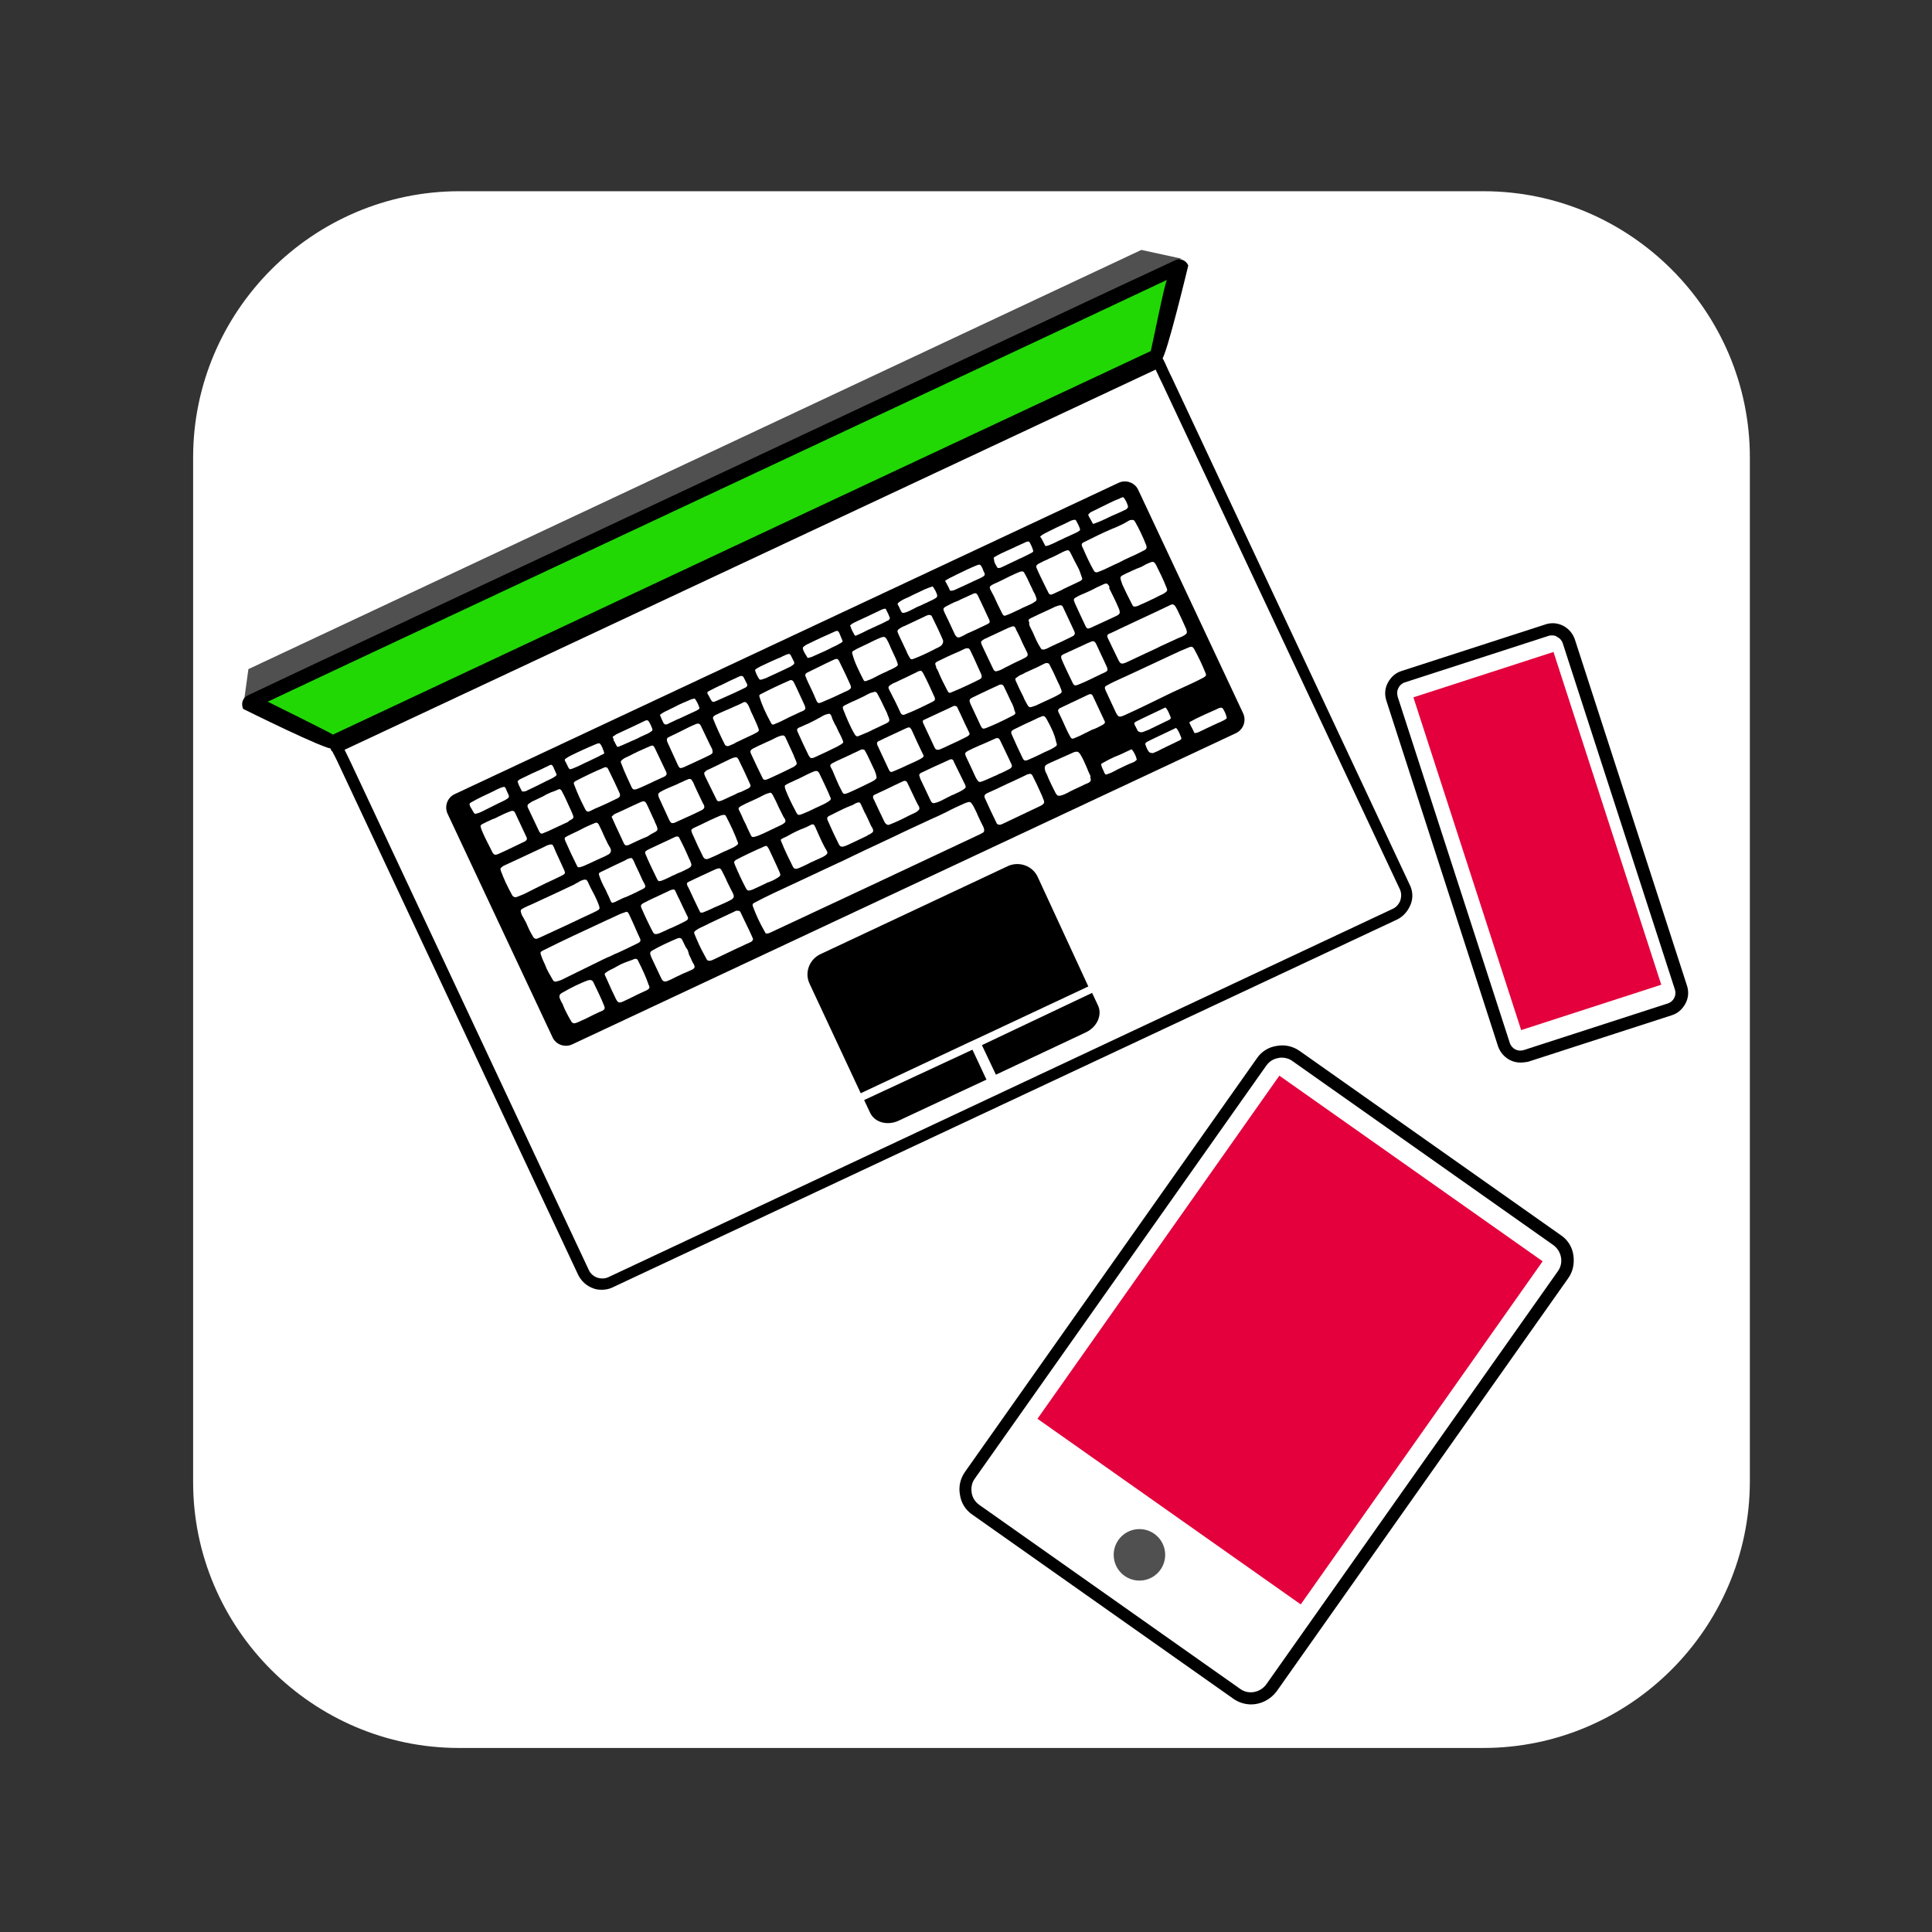 <?xml version="1.0" encoding="utf-8"?>
<!-- Generator: Adobe Illustrator 27.7.0, SVG Export Plug-In . SVG Version: 6.00 Build 0)  -->
<svg version="1.1" id="Ebene_1" xmlns="http://www.w3.org/2000/svg" xmlns:xlink="http://www.w3.org/1999/xlink" x="0px" y="0px"
	 viewBox="0 0 510.2 510.2" style="enable-background:new 0 0 510.2 510.2;" xml:space="preserve">
<rect x="0" y="0" width="510.2" height="510.2" fill="#333333" stroke="none"/>
<style type="text/css">
	.st0{fill:#E6E6E6;}
	.st1{fill:#FFFFFF;}
	.st2{clip-path:url(#XMLID_00000089558856558198554530000004989618001276737182_);}
	.st3{fill:#21D805;}
	.st4{fill:#5BC431;}
	.st5{fill:#5B9631;}
	.st6{fill:#E3003C;}
	.st7{fill:#98033C;}
	.st8{clip-path:url(#XMLID_00000060735696278594238050000000826473929041335211_);fill:#21D805;}
	.st9{clip-path:url(#XMLID_00000010995097559094022310000006801765503180281500_);}
	.st10{clip-path:url(#XMLID_00000146460879755548452260000001871976453027357334_);fill:#E3003C;}
	.st11{clip-path:url(#XMLID_00000151535038190881427360000014821659652675517886_);fill:#21D805;}
	.st12{fill:#505050;}
	.st13{clip-path:url(#XMLID_00000062880806786540240570000016782244946780030141_);}
	.st14{clip-path:url(#XMLID_00000129190177756529913470000005155273969778487704_);}
	.st15{fill:#B0033C;}
	.st16{clip-path:url(#XMLID_00000060748558250532917020000014505198381381356172_);}
	.st17{fill:#1D1D1B;}
	.st18{clip-path:url(#XMLID_00000181783178345046234940000001255292661568498054_);}
	.st19{clip-path:url(#XMLID_00000135681429573327771150000008090776814025049478_);}
	.st20{clip-path:url(#XMLID_00000106119979748253394570000016458733444914835097_);}
	.st21{clip-path:url(#XMLID_00000151529187380543020320000007780047151992694695_);fill:#21D805;}
	.st22{clip-path:url(#XMLID_00000006699799892905516660000008474905617760575384_);}
	.st23{clip-path:url(#XMLID_00000134939609444609802920000000561958668461755028_);fill:#E3003C;}
	.st24{clip-path:url(#XMLID_00000150084293174755453630000010541828529708080307_);fill:#21D805;}
	.st25{clip-path:url(#XMLID_00000179605525279836705950000015108595442438980254_);}
	.st26{clip-path:url(#XMLID_00000000931803928829531120000005811144613716423575_);}
	.st27{clip-path:url(#XMLID_00000063594529663982472930000004196926594742022071_);}
	.st28{clip-path:url(#XMLID_00000158721746347099132340000014074260703578017211_);}
	.st29{clip-path:url(#XMLID_00000074407301598790792130000000052785003840411828_);}
</style>
<path class="st1" d="M391.7,461.6H121.2C82.6,461.6,51,430,51,391.4V120.8c0-38.6,31.6-70.3,70.3-70.3h270.5
	c38.6,0,70.3,31.6,70.3,70.3v270.5C462,430,430.4,461.6,391.7,461.6z"/>
<polygon class="st12" points="65.6,176.7 301.4,66 312,68.3 64.4,185.4 "/>
<path class="st1" d="M368.4,241.3l-207.3,97.2c-2.7,1.2-5.8,0.1-7.1-2.6L91.3,202.1c-1.2-2.7-2.3-4.8-2.4-4.8L305.9,95.6
	c0.1,0,1,2.2,2.3,4.8L371,234.3C372.2,236.9,371.1,240.1,368.4,241.3z"/>
<path d="M158.9,340.6c-0.8,0-1.6-0.1-2.3-0.4c-1.7-0.6-3.1-1.9-3.9-3.5L89.9,202.8c-1.4-3.1-2-4-2.1-4.3c-0.1-0.1-0.2-0.2-0.3-0.3
	c-0.4-0.7-0.2-1.6,0.5-2c0.1,0,0.1-0.1,0.2-0.1v0L305.2,94.2c0.3-0.1,0.5-0.2,0.8-0.1c0.9,0.1,1,0.2,2.4,3.4
	c0.3,0.7,0.7,1.5,1.1,2.3l62.8,133.9c0.8,1.6,0.9,3.5,0.2,5.2s-1.9,3.1-3.5,3.9l-207.3,97.2C160.9,340.4,159.9,340.6,158.9,340.6z
	 M91,198c0.4,0.8,0.9,1.9,1.7,3.5l62.8,133.9c0.4,0.9,1.2,1.6,2.2,2c1,0.3,2,0.3,2.9-0.1L367.8,240l0,0c0.9-0.4,1.6-1.2,2-2.2
	c0.3-1,0.3-2-0.1-2.9L306.8,101c-0.4-0.8-0.8-1.6-1.1-2.3c-0.2-0.4-0.4-0.8-0.5-1.1L91,198z M89.5,198.7L89.5,198.7
	c-0.1,0-0.1,0.1-0.2,0.1C89.4,198.8,89.4,198.7,89.5,198.7z"/>
<path d="M310.4,68.7L292.6,77L83.1,175.3l-17.8,8.4c-1.2,0.6-1.7,2.1-1.1,3.5c0,0,22.3,11.1,23.6,10.5l109.5-51.4l109.5-51.4
	c1.2-0.6,7-24.8,7-24.8C313.2,68.7,311.6,68.1,310.4,68.7z"/>
<path class="st3" d="M308.2,73.9l-25.3,11.9L92.6,175l-21.9,10.3c0,0,17.4,8.6,17.2,8.7l106.3-49.9l109.7-51.4
	C304,92.6,307.7,74,308.2,73.9z"/>
<path d="M326.4,193.6l-175.3,82.2c-1.9,0.9-4.3,0.1-5.2-1.9l-27.7-59c-0.9-1.9-0.1-4.3,1.9-5.2l175.3-82.2c1.9-0.9,4.3-0.1,5.2,1.9
	l27.7,59C329.2,190.4,328.3,192.7,326.4,193.6z"/>
<path d="M266.2,228.7L216.6,252c-2.9,1.4-4.2,4.9-2.8,7.8l13.5,28.9l28.5-13.4l2.4-1.1l29.2-13.7L274,231.5
	C272.6,228.6,269.1,227.4,266.2,228.7z"/>
<path d="M228.2,290.5l1.6,3.4c1.2,2.5,4.5,3.4,7.4,2.1l23.3-10.9l-3.7-7.9L228.2,290.5z"/>
<path d="M263,283.8l23.8-11.2c2.9-1.4,4.3-4.5,3.2-7l-1.6-3.4L259.3,276L263,283.8z"/>
<path class="st1" d="M159.4,253.3L159.4,253.3c0.5-0.2,1-0.5,1.6-0.7c0.8-0.4,1.6-0.8,2.4-1.1c1.7-0.8,3.4-1.6,5-2.4
	c0.8-0.4,0.9-0.7,0.5-1.5c-0.2-0.4-0.3-0.7-0.5-1.1c-0.1-0.3-0.3-0.6-0.4-0.9l-0.7-1.6c-0.4-0.9-0.8-1.7-1.2-2.6
	c-0.2-0.4-0.4-0.6-0.6-0.6c-0.1,0-0.3,0-0.4,0.1c-1,0.3-1.9,0.7-2.9,1.2l-2.4,1.1c-5.4,2.5-11,5.1-16.4,7.8
	c-0.7,0.3-0.8,0.6-0.5,1.3c0.1,0.4,0.3,0.8,0.5,1.3c0.2,0.4,0.3,0.7,0.5,1.1c0.5,1.4,1.3,2.7,2.1,4.1c0.2,0.3,0.4,0.5,0.9,0.4
	c0.4-0.1,0.8-0.2,1.3-0.4L159.4,253.3z"/>
<path class="st1" d="M308.2,183.5c1-0.5,2.1-1,3.2-1.5c2-0.9,4.2-1.9,6.3-3c0.9-0.5,0.9-0.7,0.6-1.4c-0.8-2-1.8-4.1-3-6.3
	c-0.2-0.3-0.4-0.5-0.7-0.5c-0.1,0-0.3,0-0.5,0.1c-0.9,0.4-1.7,0.7-2.4,1c-4.9,2.3-9.7,4.5-14.6,6.8l-0.9,0.4
	c-1.2,0.6-2.5,1.1-3.7,1.8c-0.8,0.4-0.9,0.6-0.5,1.5c0.9,1.9,1.7,3.7,2.6,5.6c0.7,1.4,0.9,1.5,2.3,0.9c2.4-1.1,4.8-2.2,7.4-3.5
	L308.2,183.5z"/>
<path class="st1" d="M179.4,237.5c-0.4-0.7-0.7-1.5-1.1-2.3c-0.1-0.2-0.2-0.3-0.5-0.3c0,0-0.1,0-0.1,0c-0.2,0-0.4,0.1-0.7,0.2
	c-0.6,0.3-1.3,0.6-1.9,0.9c-1.7,0.8-3.5,1.6-5.2,2.5c-0.6,0.3-0.8,0.7-0.5,1.3c0.9,2.1,1.9,4.2,3,6.3c0.3,0.5,0.5,0.7,1.3,0.5
	c0.7-0.2,1.4-0.6,2.1-0.9c0.5-0.2,1-0.5,1.6-0.7c0.5-0.2,1-0.5,1.5-0.7c0.8-0.4,1.5-0.7,2.2-1.1c0.8-0.4,0.6-0.9,0.5-1.1
	C180.8,240.5,180.1,239,179.4,237.5z"/>
<path class="st1" d="M203.1,224.3c-0.1-0.2-0.2-0.3-0.3-0.5c-0.2-0.3-0.3-0.4-0.5-0.4c-0.1,0-0.2,0-0.4,0.1c-3,1.3-5.3,2.4-7.4,3.5
	c-0.7,0.4-0.7,0.7-0.5,1.2c1,2.4,2,4.5,3,6.4c0.3,0.5,0.5,0.7,1.2,0.5c0.7-0.2,1.4-0.6,2.1-0.9c0.5-0.2,1-0.5,1.5-0.7
	c0.5-0.3,1-0.5,1.6-0.7c0.8-0.3,1.5-0.7,2.1-1.1c0.6-0.4,0.7-0.6,0.4-1.3C205,228.3,204,226.3,203.1,224.3z"/>
<path class="st1" d="M276.5,190.1l-0.3-0.5c-0.2-0.3-0.4-0.5-0.7-0.5c-0.1,0-0.3,0-0.4,0.1c-0.5,0.2-1.1,0.4-1.6,0.7
	c-1.8,0.8-3.7,1.7-5.7,2.7c-0.8,0.4-0.9,0.7-0.6,1.4c0.9,2.1,1.9,4.2,2.9,6.3c0.3,0.5,0.5,0.7,1.3,0.4c1.2-0.5,2.3-1,3.5-1.6
	l0.4-0.2c0.4-0.2,0.8-0.4,1.3-0.6c0.7-0.3,1.3-0.6,1.9-1c0.7-0.4,0.7-0.6,0.4-1.4C278.5,193.9,277.5,191.9,276.5,190.1z"/>
<path class="st1" d="M251.9,201.2l-0.1-0.3c-0.1-0.1-0.2-0.4-0.6-0.4c-0.1,0-0.2,0-0.4,0.1c-2.9,1.3-5.3,2.4-7.6,3.5
	c-0.5,0.3-0.5,0.6-0.4,0.8c0.1,0.4,0.2,0.7,0.3,0.9c0.9,1.9,1.8,3.8,2.7,5.7c0.3,0.6,0.6,0.7,1.3,0.5c0.7-0.2,1.4-0.5,2.1-0.9
	c0.5-0.2,0.9-0.5,1.4-0.7c0.5-0.3,1-0.5,1.5-0.7c0.8-0.4,1.6-0.7,2.3-1.2c0.7-0.4,0.7-0.7,0.5-1.2
	C254,205.4,252.9,203.3,251.9,201.2z"/>
<path class="st1" d="M217.1,222.4c-0.6-1.3-1.2-2.6-1.8-4c-0.1-0.2-0.3-0.6-0.5-0.7c-0.1,0-0.2,0-0.2,0c-0.2,0-0.5,0.1-0.6,0.2
	c-0.2,0.1-0.4,0.2-0.6,0.3c-0.4,0.2-0.8,0.4-1.1,0.5c-1.4,0.5-2.8,1.2-4.2,2c-0.5,0.3-1.1,0.5-1.6,0.8c-0.3,0.1-0.4,0.3-0.2,0.7
	c1,2.5,2.1,4.7,3.1,6.7c0.3,0.5,0.5,0.6,1.1,0.5c0.7-0.2,1.4-0.6,2.1-0.9c0.5-0.2,1-0.5,1.4-0.7l3.3-1.5c0.4-0.2,0.7-0.4,0.9-0.6
	c0.3-0.3,0.4-0.4,0.2-0.9C217.9,224,217.5,223.2,217.1,222.4z"/>
<path class="st1" d="M291.2,191.4c0.7-0.4,0.7-0.7,0.4-1.2c-1-2.1-2-4.3-3-6.4c-0.2-0.4-0.4-0.5-0.7-0.5c-0.2,0-0.3,0.1-0.4,0.1
	c-2.5,1.2-5.1,2.4-7.6,3.6c-0.4,0.2-0.6,0.6-0.4,1c0.3,0.7,0.7,1.4,1,2.1c0.7,1.5,1.3,3,2.1,4.4c0.3,0.6,0.6,0.7,1.2,0.4
	c0.8-0.3,1.6-0.7,2.4-1.1c0.3-0.2,0.7-0.3,1-0.5c0.4-0.2,0.8-0.4,1.2-0.6C289.4,192.4,290.3,191.9,291.2,191.4z"/>
<path class="st1" d="M229.4,216.7l-0.9-1.9l0,0l-0.1-0.1c-0.3-0.7-0.7-1.5-1-2.2c-0.2-0.4-0.3-0.6-0.6-0.6c-0.1,0-0.3,0-0.5,0.1
	c-0.3,0.1-0.5,0.2-0.8,0.4c-0.3,0.2-0.6,0.3-0.9,0.4c-1.3,0.5-2.5,1.1-3.7,1.7c-0.6,0.3-1.2,0.6-1.8,0.9c-0.7,0.3-0.8,0.7-0.5,1.3
	c1,2.3,1.9,4.2,2.8,6c0.4,0.9,0.8,1.1,1.8,0.7c0.1,0,0.2-0.1,0.3-0.1l1.3-0.6c1.4-0.7,2.8-1.3,4.2-2l0.1-0.1
	c0.3-0.2,0.7-0.3,0.9-0.5c0.7-0.4,0.7-0.7,0.4-1.4C230,218.1,229.7,217.4,229.4,216.7z"/>
<path class="st1" d="M191.6,231.9c-0.3-0.6-0.6-1.2-0.9-1.8c-0.3-0.6-0.5-0.8-0.8-0.8c-0.2,0-0.4,0.1-0.8,0.2l-0.9,0.4
	c-2,0.9-4.1,1.9-6.2,2.9c-0.6,0.3-0.7,0.4-0.5,1c0,0.1,0.1,0.3,0.2,0.4l0.3,0.6c0.8,1.8,1.7,3.6,2.6,5.5c0.1,0.1,0.1,0.2,0.2,0.4
	c0.1,0.1,0.1,0.2,0.2,0.3c0.4,0,0.6,0,0.8-0.1c0.8-0.3,1.6-0.7,2.3-1c0.4-0.2,0.8-0.4,1.1-0.5c0.5-0.2,0.9-0.4,1.4-0.6
	c0.9-0.4,1.6-0.7,2.3-1.1c1-0.5,1-1,0.7-1.7C192.9,234.6,192.2,233.3,191.6,231.9z"/>
<path class="st1" d="M264.1,195.5c-0.2-0.4-0.4-0.6-0.8-0.6c-0.2,0-0.4,0.1-0.6,0.2l-2.7,1.2c-0.5,0.2-0.9,0.4-1.4,0.6
	c-1,0.4-2,0.9-3,1.4c-0.7,0.4-0.9,0.6-0.5,1.5c0.6,1.2,1.1,2.4,1.7,3.6c0.1,0.3,0.3,0.6,0.4,0.9c0.3,0.6,0.5,1.2,0.9,1.7
	c0.3,0.5,0.6,0.6,1.1,0.4c0.7-0.2,1.4-0.6,2.2-0.9c0.5-0.2,1-0.5,1.6-0.7c0.5-0.3,1-0.5,1.5-0.7c0.8-0.4,1.5-0.7,2.2-1.1
	c0.6-0.4,0.6-0.7,0.4-1.2C266,199.5,265.1,197.5,264.1,195.5z"/>
<path class="st1" d="M241.6,210.9l-0.9-1.9l0,0l-1-2.1c-0.2-0.5-0.4-0.7-0.8-0.7c-0.2,0-0.4,0.1-0.6,0.2c-1.5,0.7-3,1.4-4.4,2.1
	l-3,1.4c-0.1,0.1-0.2,0.1-0.3,0.3c-0.1,0.2-0.1,0.5,0.2,1c0.9,2,1.9,4,2.8,5.9c0.1,0.2,0.2,0.3,0.3,0.4c0.3,0.3,0.6,0.4,0.9,0.3
	c1.8-0.7,3.5-1.5,5.2-2.4c0.6-0.3,1.3-0.6,1.9-0.9c0.1-0.1,0.3-0.2,0.4-0.3c0.5-0.4,0.6-0.6,0.4-1.2
	C242.3,212.4,242,211.7,241.6,210.9z"/>
<path class="st1" d="M144.2,233.2l3.2-1.5c0.4-0.2,0.8-0.4,1.2-0.6c0.7-0.4,0.7-0.6,0.4-1.3c-0.7-1.6-1.5-3.2-2.2-4.8
	c-0.1-0.2-0.2-0.5-0.3-0.7c-0.1-0.3-0.3-0.7-0.4-0.9c-0.2-0.4-0.4-0.4-0.7-0.4c-0.6,0.1-1.1,0.3-1.6,0.6l-6.4,3
	c-1.3,0.6-2.6,1.2-3.9,1.8c-0.4,0.2-0.7,0.3-1,0.6c-0.4,0.3-0.4,0.5-0.3,0.7c0.1,0.4,0.2,0.7,0.4,1.1c0.1,0.3,0.2,0.5,0.3,0.8
	c0.4,1,0.9,2,1.4,3c0.3,0.6,0.7,1.3,1,1.9c0.3,0.4,0.7,0.5,1.1,0.4c0.7-0.3,1.3-0.5,2-0.8C140.3,235.1,142.2,234.2,144.2,233.2z"/>
<path class="st1" d="M225.7,193.9c0.3,0.5,0.6,0.7,1.2,0.4c0.8-0.3,1.6-0.7,2.4-1c0.4-0.2,0.8-0.4,1.2-0.6l3.6-1.7
	c0.8-0.4,0.9-0.7,0.6-1.5c-0.2-0.4-0.3-0.8-0.5-1.3l-0.3-0.6c-0.4-0.9-0.9-1.8-1.3-2.7c-0.3-0.6-0.6-1.1-0.9-1.7
	c-0.2-0.4-0.4-0.5-0.7-0.5c-0.1,0-0.2,0-0.4,0.1c-0.6,0.1-1.2,0.4-1.8,0.7l-0.3,0.2c-0.8,0.4-1.5,0.7-2.3,1.1c-1,0.4-2,0.9-3,1.4
	c-0.8,0.4-0.7,0.6-0.5,1.2C223.5,189.4,224.4,191.7,225.7,193.9z"/>
<path class="st1" d="M284.6,157.5c-1.2,0.6-1.2,0.7-0.7,1.9l1.2,2.6c0.5,1.1,1,2.1,1.5,3.2c0.4,0.9,0.7,0.9,1.4,0.6
	c2.6-1.2,4.8-2.2,6.9-3.2c0.8-0.4,1-0.7,0.6-1.8c-0.8-1.9-1.7-3.7-2.6-5.5L293,155c-0.5-1-0.8-1.1-1.8-0.6c-0.8,0.4-1.6,0.7-2.3,1.1
	l-1,0.5l-1.1,0.5C286.1,156.8,285.3,157.1,284.6,157.5z"/>
<path class="st1" d="M300.1,150.2l-1.1,0.5c-0.8,0.4-1.6,0.7-2.3,1.1c-0.9,0.4-0.9,0.7-0.7,1.4c0.1,0.4,0.3,0.8,0.4,1.2
	c0.8,1.7,1.6,3.4,2.5,5.1c0.3,0.7,0.5,0.8,1.3,0.6c0.2-0.1,0.4-0.1,0.7-0.3l1.6-0.7c1.2-0.6,2.4-1.1,3.5-1.7l0.4-0.2
	c0.5-0.2,0.9-0.4,1.3-0.7c0.6-0.4,0.6-0.7,0.4-1.2c-0.9-2.3-1.9-4.3-2.8-6.1c-0.5-0.9-0.8-1-1.7-0.6c-0.8,0.3-1.5,0.7-2.2,1.1
	L300.1,150.2z"/>
<path class="st1" d="M237.8,188.2c0.2,0.5,0.7,0.7,1.1,0.5c2.6-1,5.2-2.3,7.4-3.4c0.6-0.3,0.8-0.6,0.4-1.4c-0.9-2-1.8-4-2.9-6.1
	c-0.4-0.7-0.6-0.8-1.3-0.5c-0.1,0-0.3,0.1-0.4,0.2l-3.1,1.5l-1.7,0.8c-0.2,0.1-0.4,0.2-0.6,0.3c-0.4,0.2-0.8,0.3-1.1,0.5
	c-1.2,0.7-1.1,0.9-0.7,1.7C235.9,184.2,236.9,186.2,237.8,188.2z"/>
<path class="st1" d="M247.4,176.6c0.2,0.3,0.3,0.6,0.4,0.8c0.6,1.5,1.4,3.1,2.4,5c0.3,0.6,0.6,0.7,1.1,0.4c2.7-1.1,5.4-2.4,7.4-3.4
	c0.5-0.3,0.7-0.5,0.4-1.4c-0.6-1.4-1.3-2.8-1.9-4.2c-0.3-0.7-0.7-1.4-1-2.1c-0.2-0.3-0.3-0.5-0.6-0.5c-0.1,0-0.2,0-0.3,0
	c-0.2,0-0.5,0.1-0.7,0.2c-0.8,0.4-1.6,0.8-2.4,1.1l-0.9,0.4l0,0l-1.1,0.5c-0.8,0.4-1.7,0.8-2.5,1.2c-0.4,0.2-0.6,0.4-0.7,0.5
	c0,0.1-0.1,0.3,0.2,0.9C247.2,176.4,247.3,176.5,247.4,176.6z"/>
<path class="st1" d="M262.3,176.7c0.3,0.5,0.5,0.7,1.1,0.5c0.8-0.2,1.5-0.6,2.2-1c0.5-0.2,1-0.5,1.4-0.7l1.2-0.6
	c0.8-0.4,1.6-0.7,2.3-1.1c1-0.5,1.1-0.8,0.6-1.8c-0.2-0.3-0.3-0.7-0.5-1c-0.3-0.6-0.6-1.2-0.9-1.9c-0.3-0.7-0.6-1.4-1-2.1
	c-0.2-0.4-0.4-0.7-0.5-1.1c-0.2-0.3-0.3-0.5-0.6-0.5c-0.1,0-0.3,0-0.5,0.1c-0.3,0.1-0.5,0.2-0.8,0.3c-1,0.5-2,0.9-3,1.4
	c-1,0.5-2,0.9-3,1.4c-0.3,0.1-0.6,0.3-1,0.6c-0.2,0.2-0.3,0.4-0.2,0.6c0.1,0.3,0.2,0.6,0.3,0.8L262.3,176.7z"/>
<path class="st1" d="M173.2,219.6c0.4-0.3,0.5-0.5,0.4-0.9c-0.1-0.4-0.3-0.9-0.5-1.3c-0.1-0.2-0.2-0.3-0.2-0.5
	c-0.7-1.4-1.3-2.9-2-4.3c-0.5-1.1-0.8-1.2-1.9-0.7c-0.7,0.3-1.5,0.7-2.2,1l-1.9,0.9c-0.7,0.3-1.5,0.7-2.2,1
	c-0.2,0.1-0.5,0.2-0.7,0.4c-0.4,0.4-0.5,0.5-0.5,0.5c0,0,0,0,0,0c0,0,0.1,0.1,0.2,0.4l0.9,2c0.7,1.5,1.4,3,2.1,4.5
	c0.3,0.7,0.7,0.8,1.4,0.5c1.5-0.7,2.9-1.4,4.4-2c0.3-0.1,0.5-0.2,0.8-0.4C171.8,220.3,172.5,220,173.2,219.6z"/>
<path class="st1" d="M272.1,165.7c0.1,0.2,0.2,0.4,0.3,0.6l0.4,0.8c0.6,1.4,1.2,2.8,2,4c0.2,0.4,0.4,0.5,1,0.4
	c0.4-0.1,0.9-0.3,1.4-0.6c0.2-0.1,0.4-0.2,0.6-0.3c1.8-0.8,3.5-1.6,5.3-2.5c0.9-0.4,0.8-0.9,0.6-1.4c-0.9-2-1.9-4-3-6.4
	c-0.1-0.3-0.4-0.6-1.1-0.4c-0.3,0.1-0.6,0.2-0.9,0.3l-3,1.4l-1.1,0.5c-0.8,0.4-1.5,0.7-2.3,1.1c-0.7,0.4-0.8,0.4-0.5,1.2
	C271.7,164.9,271.9,165.3,272.1,165.7z"/>
<path class="st1" d="M201.4,205.5c0.2,0.4,0.4,0.5,0.9,0.4c0.3-0.1,0.6-0.2,0.8-0.3c2-0.9,4.1-1.9,6.1-2.9c0.3-0.1,0.6-0.3,0.8-0.5
	c0.4-0.3,0.5-0.5,0.3-1c-0.1-0.3-0.3-0.7-0.4-1c-0.1-0.2-0.2-0.3-0.2-0.5l-0.4-0.9c-0.6-1.3-1.2-2.6-1.8-3.9
	c-0.3-0.7-0.6-0.8-1.3-0.6c-0.8,0.2-1.5,0.6-2.3,1c-0.4,0.2-0.8,0.4-1.3,0.6l-2.4,1.1c-0.4,0.2-0.8,0.4-1.2,0.6
	c-1,0.5-0.9,0.9-0.7,1.4C199.4,201.4,200.5,203.7,201.4,205.5z"/>
<path class="st1" d="M176.8,216.7c0.1,0.1,0.1,0.2,0.2,0.3c0.1,0.2,0.4,0.6,1.3,0.2c0.8-0.4,1.6-0.7,2.4-1.1l2-0.9l0,0l2.5-1.2
	c0.8-0.4,1-0.8,0.6-1.6l-0.2-0.3c-0.6-1.3-1.2-2.5-1.8-3.8c-0.1-0.3-0.3-0.6-0.4-0.9c-0.2-0.4-0.3-0.8-0.6-1.2
	c-0.2-0.4-0.4-0.5-0.7-0.5c-0.1,0-0.3,0-0.4,0.1c-0.6,0.2-1.2,0.5-1.8,0.8l-0.3,0.1c-0.7,0.4-1.5,0.7-2.2,1c-1,0.4-1.9,0.8-2.8,1.3
	c-0.9,0.5-0.9,0.8-0.6,1.6L176.8,216.7z"/>
<path class="st1" d="M161.3,224.3c-0.1-0.3-0.2-0.5-0.4-0.8c-0.1-0.2-0.2-0.4-0.3-0.5c-0.4-0.8-0.7-1.5-1.1-2.3c-0.4-1-0.9-2-1.4-3
	c-0.3-0.5-0.6-0.5-0.9-0.4c-0.8,0.3-1.6,0.7-2.3,1c-0.4,0.2-0.9,0.4-1.2,0.6l-1.4,0.7c-0.9,0.4-1.7,0.8-2.5,1.2
	c-0.8,0.4-0.8,0.6-0.5,1.3c1,2.3,2.1,4.6,3.1,6.6c0.1,0.3,0.3,0.4,0.8,0.3c0.3-0.1,0.6-0.2,0.9-0.3c1.2-0.5,2.4-1.1,3.5-1.6l2.2-1
	c0.4-0.2,0.8-0.4,1.1-0.6C161.3,225.1,161.4,224.8,161.3,224.3z"/>
<path class="st1" d="M188.9,210.5l0.4,0.8c0.1,0.1,0.2,0.3,0.5,0.3c0.2,0,0.5-0.1,0.8-0.2l3.7-1.7c0.3-0.2,0.7-0.4,1.2-0.5
	c0.7-0.3,1.5-0.7,2.3-1.1c0.4-0.3,0.5-0.6,0.3-1c-1-2.2-2-4.4-3.1-6.6c-0.2-0.3-0.3-0.5-0.6-0.5c-0.1,0-0.2,0-0.3,0
	c-0.5,0.1-1,0.3-1.6,0.6c-1.3,0.6-2.6,1.3-3.9,1.9l-1.7,0.8c-0.3,0.1-0.5,0.3-0.7,0.5c-0.2,0.2-0.4,0.3,0,1.2
	C187.1,206.8,188,208.7,188.9,210.5z"/>
<path class="st1" d="M213.5,199.4c0.4,0.8,0.7,1,1.6,0.6c2-0.9,3.9-1.8,5.9-2.8c0.4-0.2,0.7-0.4,1.2-0.7c0.5-0.3,0.6-0.5,0.3-1.1
	c-0.3-0.8-0.7-1.5-1.1-2.3l-0.6-1.3c-0.1-0.2-0.2-0.4-0.3-0.5c-0.3-0.7-0.7-1.3-0.9-2.1c-0.1-0.3-0.3-0.6-0.5-0.7
	c-0.1,0-0.1,0-0.2,0c-0.2,0-0.5,0.1-0.8,0.2c-0.4,0.1-0.7,0.3-1.1,0.5l-0.3,0.2c-0.2,0.1-0.4,0.2-0.6,0.3c-0.3,0.2-0.6,0.3-0.9,0.5
	c-0.6,0.3-1.2,0.6-1.8,0.9c-0.8,0.3-1.5,0.7-2.3,1c-0.5,0.2-0.5,0.4-0.6,0.5c0,0.2,0,0.5,0.2,0.8
	C211.6,195.4,212.5,197.4,213.5,199.4z"/>
<path class="st1" d="M296.9,138.2c-1,0.5-2,1-3.1,1.4c-2.6,1.1-5,2.3-7.4,3.5c-0.9,0.4-0.8,0.7-0.6,1.3l0.3,0.6
	c0.8,1.9,1.7,3.8,2.7,5.6c0.3,0.5,0.6,0.7,1.3,0.4c1.4-0.5,2.7-1.2,4.2-1.9c0.7-0.3,1.4-0.6,2.1-1c0.7-0.4,1.5-0.7,2.3-1.1
	c1.2-0.5,2.3-1.1,3.5-1.7c0.6-0.3,0.7-0.7,0.5-1.3c-0.9-2.3-1.9-4.4-3-6.3c-0.2-0.3-0.3-0.4-0.7-0.4c-0.1,0-0.2,0-0.3,0
	c-0.2,0-0.4,0.1-0.6,0.2L296.9,138.2z"/>
<path class="st1" d="M154.5,213.6c0.4,0.8,0.7,0.9,1.5,0.5c0.8-0.4,1.6-0.8,2.4-1.1l2-0.9l0,0l2.7-1.3c0.6-0.3,0.8-0.7,0.5-1.4
	c-0.9-2-1.9-4.1-2.9-6.1c-0.2-0.5-0.4-0.7-0.8-0.7c-0.2,0-0.4,0.1-0.6,0.2c-2.4,1-4.9,2.2-7.2,3.4c-0.6,0.3-0.7,0.6-0.4,1.2
	C152.5,209.5,153.4,211.5,154.5,213.6z"/>
<path class="st1" d="M227.9,179.3c0.3,0.7,0.5,0.7,1.2,0.4c0.9-0.3,1.7-0.7,2.6-1.2c0.4-0.2,0.8-0.4,1.2-0.6l0.9-0.4l0,0
	c0.3-0.1,0.6-0.3,1-0.5c0.2-0.1,0.5-0.2,0.7-0.3c0.4-0.2,0.8-0.4,1.1-0.6c0.5-0.3,0.6-0.5,0.4-1c-0.3-1-0.8-1.9-1.2-2.8
	c-0.2-0.4-0.4-0.9-0.6-1.3l-0.2-0.5c-0.3-0.7-0.6-1.3-0.9-1.8c-0.2-0.3-0.4-0.5-0.7-0.5c-0.2,0-0.3,0-0.6,0.1
	c-1.3,0.5-2.5,1.1-3.7,1.7c-0.7,0.3-1.4,0.7-2.1,1c-0.5,0.2-1,0.5-1.5,0.8c-0.6,0.3-0.5,0.6-0.4,0.9
	C225.7,175,226.8,177.1,227.9,179.3z"/>
<path class="st1" d="M138.6,222.2c0.5-0.3,0.7-0.6,0.4-1.2c-1-2.1-2-4.3-3-6.4c-0.3-0.6-0.8-0.5-1.1-0.4c-1.1,0.4-2.2,0.9-3.4,1.5
	c-0.5,0.3-1,0.5-1.6,0.7c-0.9,0.4-1.7,0.8-2.5,1.2c-0.5,0.3-0.6,0.5-0.4,1c0.1,0.4,0.3,0.8,0.5,1.3c0.6,1.4,1.4,2.9,2.1,4.3l0.4,0.8
	c0.4,0.8,0.8,0.8,1.4,0.6c0.7-0.3,1.5-0.7,2.2-1C135.2,223.8,137,223,138.6,222.2z"/>
<path class="st1" d="M203.6,190.9c0.2,0.4,0.4,0.6,1,0.3c0.7-0.3,1.5-0.6,2.2-1c0.5-0.2,1-0.5,1.4-0.7l1.3-0.6
	c0.9-0.4,1.6-0.8,2.4-1.1c0.9-0.4,0.9-0.7,0.6-1.5c-1-2.1-1.9-4.2-2.9-6.2c-0.2-0.3-0.4-0.5-0.7-0.5c-0.1,0-0.3,0-0.4,0.1
	c-2.3,1-4.7,2.1-7.6,3.6c-0.4,0.2-0.5,0.4-0.3,0.8C201.2,186.2,202.2,188.3,203.6,190.9z"/>
<path class="st1" d="M166.8,207.9c0.3,0.6,0.6,0.7,1.3,0.5c1.1-0.4,2.1-0.9,3.2-1.4l1.7-0.8c0.8-0.4,1.6-0.7,2.4-1.1
	c0.6-0.3,0.8-0.7,0.5-1.3c-1-2.1-2-4.2-3-6.3c-0.2-0.4-0.4-0.6-0.6-0.6c-0.1,0-0.3,0-0.5,0.1c-1.2,0.5-2.3,1-3.4,1.5
	c-0.5,0.3-1.1,0.5-1.6,0.8c-0.2,0.1-0.4,0.2-0.6,0.3c-0.6,0.3-1.2,0.5-1.7,0.9c-0.6,0.4-0.7,0.7-0.4,1.2
	C164.9,203.9,165.9,205.9,166.8,207.9z"/>
<path class="st1" d="M150.6,216.6c0.9-0.5,1-0.7,0.6-1.6l-0.2-0.5c-0.9-1.9-1.7-3.9-2.7-5.7c-0.2-0.3-0.4-0.4-0.6-0.4
	c-0.1,0-0.2,0-0.3,0.1c-0.5,0.2-1.1,0.5-1.8,0.7c-0.7,0.3-1.4,0.6-2,1c-0.8,0.4-1.7,0.8-2.5,1.2c-0.5,0.2-1,0.5-1.4,0.8
	c-0.3,0.2-0.4,0.4-0.4,0.7c0,0.2,0.1,0.3,0.2,0.6c0.1,0.1,0.1,0.3,0.2,0.4l0.8,1.7c0.6,1.3,1.3,2.7,1.9,4c0.3,0.5,0.6,0.7,1.1,0.4
	c0.8-0.3,1.5-0.6,2.3-1c0.5-0.2,1-0.5,1.5-0.7l2.8-1.3C150.1,216.8,150.4,216.7,150.6,216.6z"/>
<path class="st1" d="M276.1,155l0.3,0.6c0,0.1,0.1,0.2,0.1,0.2c0.1,0.1,0.1,0.2,0.2,0.4c0.4,0.9,0.7,1,1.5,0.6
	c0.8-0.4,1.6-0.7,2.4-1.1l0.1-0.1l0,0l3.8-1.8c0.4-0.2,0.7-0.3,1-0.5c0.3-0.3,0.3-0.4,0.3-0.5l-0.2-0.6c-0.3-0.8-0.5-1.6-0.9-2.3
	c-0.7-1.3-1.3-2.5-1.9-3.7c-0.3-0.6-0.5-0.9-0.8-0.9c-0.2,0-0.5,0.1-1,0.3c-0.1,0.1-0.3,0.1-0.4,0.2l-1,0.5
	c-0.8,0.4-1.5,0.8-2.3,1.1c-0.3,0.1-0.6,0.3-0.8,0.4c-0.8,0.3-1.5,0.7-2.3,1.1c-0.6,0.4-0.6,0.6-0.5,1
	C274.4,151.6,275.3,153.3,276.1,155z"/>
<path class="st1" d="M179,202c0.4,0.9,0.6,1,1.6,0.6l5.8-2.7c0.4-0.2,0.8-0.4,1.2-0.6c0.6-0.3,0.7-0.6,0.5-1.3
	c0-0.2-0.1-0.3-0.2-0.5l-0.5-1c-0.8-1.6-1.5-3.2-2.3-4.8c-0.2-0.4-0.4-0.6-0.7-0.6c-0.2,0-0.4,0-0.6,0.1c-1.2,0.5-2.3,1-3.6,1.7l0,0
	l-1.2,0.6c-0.8,0.4-1.7,0.8-2.5,1.2c-0.2,0.1-0.4,0.3-0.4,0.7c0,0.2,0.1,0.4,0.2,0.7L179,202z"/>
<path class="st1" d="M252,167.2c0.1,0.2,0.2,0.5,0.4,0.7c0.3,0.4,0.5,0.5,1,0.4c0.3-0.1,0.7-0.3,1.1-0.5c0.3-0.2,0.6-0.3,0.9-0.5
	c1.9-0.8,3.7-1.7,5.4-2.5c0.6-0.3,0.7-0.6,0.4-1.2c-1-2.2-2-4.3-3-6.4c-0.3-0.5-0.5-0.7-1.2-0.4c-1.1,0.5-2.2,1-3.3,1.5
	c-0.5,0.3-1,0.5-1.6,0.7c-0.8,0.4-1.5,0.7-2.2,1.1c-0.9,0.5-0.9,0.7-0.5,1.6C250.3,163.6,251.2,165.4,252,167.2z"/>
<path class="st1" d="M262.4,157.3c0.7,1.6,1.5,3.2,2.3,4.8c0.3,0.5,0.5,0.6,1,0.4c0.8-0.3,1.5-0.6,2.3-1c0.5-0.2,1-0.5,1.5-0.7
	c0.5-0.3,1.1-0.5,1.7-0.8c0.7-0.3,1.4-0.6,2.1-1.1c0.4-0.2,0.5-0.5,0.4-0.9c-0.2-0.6-0.4-1.2-0.8-1.8c-0.1-0.2-0.2-0.4-0.3-0.7
	l-0.5-1c-0.5-1.1-1-2.2-1.6-3.2c-0.1-0.2-0.2-0.4-0.6-0.4c-0.1,0-0.3,0-0.6,0.1c-1.7,0.7-3.3,1.5-4.9,2.3c-0.3,0.2-0.7,0.3-1,0.5
	c-0.5,0.2-1,0.4-1.5,0.7c-0.6,0.4-0.6,0.6-0.4,1.1C261.8,156.2,262.1,156.8,262.4,157.3z"/>
<path class="st1" d="M191.4,196.6c0.2,0.4,0.7,0.5,1,0.4c0.5-0.2,1-0.4,1.6-0.7l0.5-0.3c0.6-0.3,1.1-0.5,1.7-0.8
	c1.2-0.6,2.5-1.1,3.7-1.8c0.5-0.3,0.6-0.5,0.4-1c-0.4-1.2-1-2.3-1.5-3.5c-0.3-0.6-0.6-1.2-0.8-1.8c-0.2-0.5-0.4-1-0.7-1.3
	c-0.2-0.3-0.4-0.4-0.6-0.4c-0.1,0-0.3,0-0.4,0.1c-0.8,0.4-1.6,0.8-2.4,1.1l-1.1,0.5c-0.4,0.2-0.9,0.4-1.4,0.6
	c-0.9,0.4-1.8,0.8-2.6,1.2c-0.6,0.4-0.6,0.7-0.4,1.1C189.2,192,190.1,194,191.4,196.6z"/>
<path class="st1" d="M238.4,169.9l0.8,1.7c0.3,0.7,0.6,1.4,1,2c0.2,0.5,0.5,0.6,1,0.4c1.6-0.6,3.4-1.4,5.3-2.4
	c0.3-0.1,0.5-0.3,0.8-0.4c0.4-0.2,0.7-0.3,1.1-0.6c0.5-0.3,0.8-1.1,0.6-1.6c-0.9-2.1-1.9-4.2-2.9-6.2c-0.1-0.3-0.4-0.4-0.7-0.4
	c-0.1,0-0.2,0-0.2,0c-0.3,0.1-0.7,0.2-1,0.4c-0.6,0.3-1.1,0.5-1.7,0.8c-1.2,0.6-2.4,1.1-3.6,1.7c-0.6,0.2-1.1,0.5-1.5,0.8
	c-0.4,0.3-0.5,0.5-0.3,1C237.5,168,237.9,168.9,238.4,169.9z"/>
<path class="st1" d="M213,179.3c0.6,1.4,1.3,2.7,1.9,4.1l0.7,1.6c0.3,0.7,0.6,0.8,1.3,0.5c1-0.4,2-0.9,3-1.3l3-1.4
	c0.4-0.2,0.7-0.3,1.1-0.5c0.8-0.5,0.9-0.7,0.5-1.6c-0.9-2-1.8-3.9-2.7-5.7c-0.3-0.7-0.5-1-0.9-1c-0.2,0-0.5,0.1-0.9,0.3l-1.9,0.9
	c-1.6,0.8-3.3,1.6-4.9,2.4c-0.5,0.3-0.6,0.4-0.5,1C212.8,178.7,212.9,179,213,179.3z"/>
<path class="st1" d="M142.3,247.7l6.5-3l0,0l3.2-1.5c1.8-0.9,3.7-1.7,5.5-2.6c0.9-0.5,1-0.6,0.6-1.7c-0.6-1.6-1.4-3.1-2.2-4.6
	c-0.2-0.5-0.5-1-0.7-1.5c-0.2-0.3-0.3-0.5-0.6-0.5c-0.1,0-0.2,0-0.3,0c-0.6,0.1-1.2,0.4-1.8,0.8c-0.2,0.1-0.5,0.2-0.7,0.4
	c-1.7,0.8-3.4,1.6-5.1,2.4c-2.2,1-4.5,2.1-6.7,3.1l-0.5,0.2c-0.6,0.3-1.1,0.5-1.6,0.8c-0.4,0.3-0.5,0.4-0.3,1c0.1,0.5,0.4,1,0.7,1.5
	c0.2,0.4,0.4,0.7,0.6,1.1l0.1,0.2c0.5,1.2,1.1,2.5,1.8,3.6c0.2,0.4,0.6,0.6,1.1,0.5C141.7,247.9,141.9,247.8,142.3,247.7
	L142.3,247.7z"/>
<path class="st1" d="M292.6,168.6c0.4,0.8,0.8,1.7,1.2,2.5c0.5,1,1,2.1,1.5,3.1c0.3,0.6,0.5,0.9,0.8,1c0.3,0.1,0.7,0,1.4-0.3
	c1.7-0.8,3.4-1.6,5.1-2.4l2.8-1.3l0,0l1.2-0.6c1.6-0.7,3.2-1.5,4.8-2.2l0.3-0.1c0.5-0.2,0.9-0.4,1.3-0.7c0.4-0.3,0.5-0.5,0.4-0.9
	c-0.1-0.3-0.1-0.6-0.2-0.7c-0.3-0.7-0.6-1.3-0.9-2c-0.6-1.2-1.1-2.5-1.8-3.7c-0.3-0.5-0.6-0.7-0.9-0.7c-0.2,0-0.4,0.1-0.6,0.2
	c-5.2,2.5-10.5,4.9-15.7,7.4C292.4,167.5,292.2,167.8,292.6,168.6z"/>
<path class="st1" d="M216.3,204.1c-0.2-0.3-0.4-0.5-0.7-0.5c-0.2,0-0.3,0-0.6,0.1c-1.3,0.5-2.6,1.2-3.8,1.8l-1.1,0.5
	c-0.8,0.4-1.6,0.7-2.3,1.1c-0.6,0.3-0.6,0.4-0.5,1c0.1,0.2,0.1,0.4,0.2,0.6c0.7,1.8,1.6,3.6,2.5,5.3l0.3,0.6
	c0.3,0.6,0.6,0.7,1.2,0.5c1-0.4,2-0.8,3-1.3l0.8-0.4c0.4-0.2,0.7-0.3,1.1-0.5c0.8-0.4,1.6-0.7,2.3-1.2c0.9-0.5,0.7-0.9,0.6-1.1
	C218.4,208.4,217.3,206.2,216.3,204.1z"/>
<path class="st1" d="M206.5,214.9l-0.8-1.6c-0.5-1.1-1-2.2-1.6-3.3c-0.4-0.7-0.6-0.8-1.2-0.5l-0.1,0c-0.4,0.1-0.7,0.3-1,0.4
	c-1.1,0.6-2.2,1.1-3.3,1.6c-0.9,0.4-1.8,0.8-2.7,1.3c-0.9,0.5-0.9,0.7-0.5,1.4c0.3,0.7,0.7,1.4,1,2.2l0.9,1.8l0,0l0,0.1
	c0.4,0.8,0.7,1.5,1.1,2.3c0.2,0.4,0.4,0.5,0.9,0.4c0.3-0.1,0.7-0.2,1-0.3l1.6-0.7c1.4-0.7,2.8-1.3,4.2-2c0.3-0.1,0.6-0.3,0.9-0.5
	c0.6-0.4,0.6-0.6,0.4-1.2C206.9,215.8,206.7,215.3,206.5,214.9z"/>
<path class="st1" d="M230.9,203.3l-0.2-0.4c-0.3-0.6-0.5-1.1-0.8-1.7c-0.5-1-0.9-2-1.5-3c-0.1-0.2-0.2-0.2-0.5-0.3
	c-0.3,0-0.5,0-0.8,0.2l-3.6,1.7l0,0l-2.4,1.1c-0.4,0.2-0.8,0.4-1.2,0.6c-0.2,0.1-0.5,0.3-0.6,0.5c-0.1,0.2,0,0.5,0.2,0.8
	c0.3,0.5,0.5,1,0.7,1.5c0.2,0.4,0.3,0.8,0.5,1.2c0.5,1.2,1.1,2.5,1.7,3.6c0.3,0.6,0.5,0.6,1,0.5c0.3-0.1,0.5-0.2,0.8-0.3
	c2-0.9,4.1-1.9,6.1-2.9c0.3-0.2,0.6-0.3,0.9-0.6c0.3-0.3,0.4-0.4,0.2-0.9C231.4,204.4,231.1,203.9,230.9,203.3z"/>
<path class="st1" d="M191.7,215.5c-0.1-0.2-0.2-0.3-0.5-0.3c-0.1,0-0.1,0-0.2,0c-0.2,0-0.4,0.1-0.8,0.2c-1.9,0.8-3.8,1.7-5.6,2.6
	l-1.3,0.6c-0.8,0.4-0.9,0.6-0.5,1.5c1,2.3,2,4.4,2.9,6.2c0.3,0.5,0.7,0.7,1.3,0.5c0.8-0.3,1.6-0.7,2.3-1c0.4-0.2,0.7-0.3,1-0.5
	l1.1-0.5c0.7-0.3,1.4-0.6,2-0.9c0.5-0.2,0.9-0.5,1.3-0.8c0.3-0.3,0.2-0.4,0.2-0.5C194,220.1,192.9,217.8,191.7,215.5z"/>
<path class="st1" d="M182.3,227.4c-0.1-0.2-0.2-0.4-0.3-0.6c-0.8-1.9-1.7-3.8-2.6-5.5c-0.1-0.3-0.3-0.4-0.6-0.4c0,0-0.1,0-0.1,0
	c-0.2,0-0.4,0.1-0.6,0.2c-2.1,1-4.3,2-6.4,3l-0.6,0.3c-0.2,0.1-0.3,0.2-0.5,0.3c-0.2,0.2-0.3,0.5-0.2,0.7c0.9,2.2,1.9,4.2,3.1,6.7
	c0.3,0.6,0.5,0.7,1.1,0.5c0.7-0.2,1.4-0.6,2.1-0.9c0.5-0.3,1-0.5,1.5-0.7c0.5-0.3,1-0.5,1.6-0.7c0.8-0.4,1.5-0.7,2.2-1.1
	c0.5-0.3,0.7-0.7,0.5-1.2C182.4,227.7,182.3,227.5,182.3,227.4z"/>
<path class="st1" d="M254.9,191.3c-0.7-1.5-1.4-3.1-2.2-4.7c0,0-0.2-0.1-0.2-0.1c-0.1,0-0.2-0.1-0.3-0.1c-0.1,0-0.3,0-0.5,0.1
	c-1,0.5-2.1,1-3.2,1.5c-1.5,0.7-3,1.4-4.5,2.1c-0.3,0.1-0.3,0.2-0.3,0.5c0,0.2,0.1,0.4,0.2,0.6l0.8,1.7c0.7,1.5,1.4,3,2.1,4.5
	c0.2,0.4,0.5,0.8,1.4,0.5c0.7-0.3,1.4-0.6,2-0.9c0.5-0.2,1-0.5,1.5-0.7c0.4-0.2,0.9-0.4,1.3-0.6c0.8-0.4,1.6-0.8,2.4-1.2
	c0.2-0.1,0.8-0.5,0.6-0.9C255.7,192.9,255.3,192.1,254.9,191.3z"/>
<path class="st1" d="M170.4,234.2c0.1-0.2-0.1-0.5-0.2-0.8c-0.2-0.3-0.3-0.6-0.5-0.9c-0.3-0.7-0.6-1.3-0.9-2
	c-0.4-0.9-0.9-1.8-1.3-2.8c-0.2-0.5-0.5-1-0.7-1.1c0,0-0.1,0-0.2,0c-0.2,0-0.6,0.1-1.2,0.4l-0.1,0.1c-1.2,0.6-2.4,1.1-3.6,1.7
	l-0.4,0.2c-0.9,0.4-1.8,0.9-2.7,1.3c-0.5,0.2-0.5,0.5-0.4,0.8c0.4,1.2,0.9,2.4,1.8,4l0.3,0.7c0.3,0.6,0.7,1.4,1,2.2
	c0.2,0.4,0.4,0.5,0.8,0.3c0.3-0.1,0.6-0.2,0.9-0.4c0.8-0.4,1.6-0.8,2.5-1.1c0.9-0.4,1.7-0.8,2.6-1.2c0.6-0.3,1.1-0.6,1.6-0.8
	C170.1,234.6,170.3,234.4,170.4,234.2z"/>
<path class="st1" d="M280,181.5c-0.1-0.2-0.1-0.3-0.2-0.5l-0.4-0.8c-0.7-1.6-1.5-3.3-2.3-4.8c-0.2-0.3-0.5-0.3-0.8-0.3
	c-0.3,0-0.5,0.2-0.8,0.3l-1.6,0.8c-1.1,0.5-2.2,1-3.3,1.5l-0.1,0.1c-0.7,0.3-1.4,0.6-2,1.1c-0.3,0.2-0.4,0.3-0.4,0.3
	c0,0,0,0.1,0.1,0.5c0.3,0.7,0.7,1.5,1,2.2l0.5,1l0,0l0.5,1c0.3,0.8,0.7,1.5,1.1,2.2c0.4,0.7,0.6,0.7,1.1,0.6
	c0.4-0.1,0.8-0.3,1.2-0.4c1.6-0.8,3.3-1.5,4.9-2.3c0.5-0.2,0.9-0.5,1.3-0.7c0.6-0.3,0.7-0.6,0.4-1.3L280,181.5z"/>
<path class="st1" d="M243.5,198.7c-0.8-1.6-1.6-3.4-2.6-5.6c-0.2-0.5-0.5-0.9-0.7-1c-0.1,0-0.1,0-0.2,0c-0.2,0-0.5,0.1-0.9,0.3
	l-4.3,2c-0.9,0.4-1.7,0.8-2.5,1.2c-0.5,0.2-0.7,0.4-0.7,0.6c0,0.2,0,0.4,0.2,0.8l2.9,6.2c0.3,0.7,0.6,0.8,1.2,0.5
	c1.2-0.5,2.4-1,3.6-1.6c0.7-0.3,1.3-0.6,2-0.9c0.5-0.2,1-0.5,1.6-0.8l0.3-0.2c0.5-0.2,0.5-0.5,0.5-0.8
	C243.7,199.3,243.7,199,243.5,198.7z"/>
<path class="st1" d="M267,185.3c-0.6-1.3-1.2-2.6-1.8-3.8c-0.1-0.3-0.3-0.6-0.6-0.7c-0.3-0.1-0.7,0-1,0.2c-0.8,0.4-1.6,0.7-2.4,1.1
	l-1.9,0.9l0,0l-2.5,1.2c-0.8,0.4-0.9,0.7-0.6,1.5c0.9,2,1.9,4,2.8,6c0.4,0.8,0.6,0.8,1.3,0.6c2.3-0.9,4.6-2,7.1-3.3
	c0.8-0.4,0.9-0.6,0.5-1.4C267.7,186.7,267.4,186,267,185.3z"/>
<path class="st1" d="M288,169.5c-0.7,0.3-1.4,0.6-2,0.9l0,0l-2.6,1.2c-0.8,0.4-1.6,0.7-2.4,1.1c-0.9,0.4-0.9,0.7-0.6,1.5
	c0.8,1.9,1.8,3.9,2.9,6.2c0.3,0.6,0.6,0.7,1.2,0.5c2.1-0.8,4.2-1.9,6.3-2.9l0.9-0.4c0.8-0.4,1-0.6,0.5-1.7l-0.7-1.5
	c-0.7-1.5-1.4-3-2.1-4.5C289,169.3,288.7,169.2,288,169.5z"/>
<path class="st1" d="M288.6,138.3c0,0,0.1,0.1,0.2,0c0.2,0,0.3-0.1,0.6-0.2c0.9-0.3,1.7-0.7,2.6-1.1c0.6-0.3,1.2-0.6,1.9-0.9
	l0.7-0.3c0.7-0.3,1.6-0.7,2.4-1.1c0.3-0.1,0.5-0.2,0.6-0.4c0.3-0.3,0.3-0.4,0.3-0.5c-0.2-0.8-0.5-1.4-0.8-1.9
	c-0.3-0.5-0.5-0.6-0.5-0.6c0,0-0.2,0-0.7,0.2l-0.1,0.1c-1.9,0.7-3.7,1.7-5.6,2.6c-0.7,0.4-1.5,0.7-2.2,1.1c-0.1,0-0.2,0.1-0.2,0.2
	c-0.3,0.2-0.4,0.3-0.4,0.4c0,0,0,0.1,0.1,0.4C287.8,136.8,288.2,137.5,288.6,138.3z"/>
<path class="st1" d="M212.9,173.1l0.3,0.5c0,0.1,0.1,0.2,0.4,0.1c0.2-0.1,0.5-0.1,0.7-0.2c0.9-0.4,1.8-0.8,2.7-1.2l0.9-0.4
	c0.6-0.3,1.2-0.6,1.8-0.9c0.9-0.4,1.7-0.8,2.5-1.3c0.3-0.2,0.4-0.4,0.2-0.7c-0.3-0.7-0.5-1.2-0.7-1.7c-0.2-0.5-0.4-0.7-0.7-0.7
	c-0.2,0-0.3,0.1-0.6,0.2c-2.5,1.1-4.7,2.1-6.9,3.2c-0.5,0.2-1,0.5-1.4,0.9c-0.1,0.1-0.1,0.2-0.1,0.3
	C212.1,171.8,212.5,172.5,212.9,173.1z"/>
<path class="st1" d="M237.7,160.9l0.2,0.4c0.3,0.6,0.4,0.6,1,0.5c0.8-0.2,1.5-0.6,2.3-1c0.6-0.3,1.1-0.6,1.7-0.8l3.4-1.6
	c0.4-0.2,0.7-0.4,1-0.6c0.2-0.2,0.2-0.4,0.2-0.6c-0.2-0.7-0.5-1.3-0.9-1.9c-0.2-0.3-0.2-0.4-0.4-0.4c-0.1,0-0.2,0-0.3,0.1
	c-1,0.3-1.9,0.7-2.9,1.2l-0.4,0.2c-0.5,0.2-1,0.5-1.5,0.7c-0.7,0.4-1.4,0.7-2.1,1c-0.7,0.3-1.3,0.7-1.8,1.1
	c-0.1,0.1-0.2,0.2-0.1,0.5C237.3,160,237.5,160.4,237.7,160.9z"/>
<path class="st1" d="M129.9,213c0.6-0.3,1.2-0.6,1.8-0.9c0.8-0.4,1.6-0.7,2.3-1.2c0.4-0.3,0.5-0.5,0.3-1c-0.2-0.5-0.5-1-0.7-1.6
	c-0.2-0.4-0.3-0.5-0.5-0.5c-0.1,0-0.2,0-0.4,0.1c-0.1,0-0.3,0.1-0.4,0.1c-0.7,0.3-1.4,0.6-2.1,1c-1.9,0.9-3.9,1.8-5.8,2.9
	c-0.4,0.2-0.5,0.4-0.3,0.9c0.1,0.3,0.3,0.6,0.5,0.9c0.1,0.2,0.2,0.4,0.4,0.7c0.2,0.5,0.5,0.6,1,0.4c0.8-0.2,1.5-0.6,2.3-1
	C128.7,213.6,129.3,213.3,129.9,213z"/>
<path class="st1" d="M175.2,190.9c0.2,0.3,0.4,0.5,0.8,0.4c0.2-0.1,0.5-0.1,0.7-0.3c0.8-0.4,1.5-0.7,2.3-1.1l0.1,0l0,0l3-1.4
	c0.6-0.3,1.4-0.6,2.1-1c0.6-0.3,0.5-0.5,0.5-0.6c-0.3-0.9-0.7-1.7-1.2-2.4c-0.4,0-0.7,0.1-1,0.2c-1.4,0.6-2.9,1.2-4.2,1.9
	c-0.5,0.3-1.1,0.5-1.6,0.8c-0.7,0.3-1.5,0.7-2.2,1.2c-0.2,0.2-0.3,0.2-0.1,0.5C174.6,189.6,174.9,190.3,175.2,190.9z"/>
<path class="st1" d="M150.1,202.7c0.3,0.5,0.4,0.5,1,0.3c0.8-0.3,1.7-0.7,2.5-1.1c0.6-0.3,1.2-0.6,1.9-0.9c0.9-0.4,1.8-0.9,2.7-1.3
	c0.3-0.2,0.7-0.4,1-0.5c0.4-0.2,0.4-0.2,0.3-0.6c-0.1-0.4-0.3-0.7-0.4-1.1c-0.1-0.2-0.2-0.4-0.3-0.6c-0.1-0.2-0.3-0.5-0.5-0.6
	c-0.1,0-0.1,0-0.2,0c-0.2,0-0.4,0.1-0.7,0.2c-2.4,1-4.8,2.1-6.8,3.1c-0.4,0.2-0.9,0.5-1.3,0.8c-0.2,0.2-0.2,0.3-0.1,0.5
	C149.5,201.4,149.8,202.1,150.1,202.7z"/>
<path class="st1" d="M225.5,167.4c0.2,0.5,0.4,0.6,0.9,0.3c0.9-0.4,1.8-0.8,2.7-1.3l2.4-1.1c0.9-0.4,1.8-0.8,2.7-1.3
	c0.3-0.1,0.5-0.2,0.6-0.4c0.2-0.2,0.2-0.3,0.2-0.4c-0.3-0.8-0.6-1.5-1-2.2c-0.1-0.3-0.2-0.3-0.6-0.2c-0.2,0.1-0.4,0.1-0.6,0.2
	c-2.3,1.1-4.6,2.2-7,3.3c-0.4,0.2-0.8,0.4-1.1,0.7c-0.2,0.1-0.2,0.2-0.2,0.2c0,0,0,0.1,0.1,0.2C224.8,166.1,225.1,166.7,225.5,167.4
	z"/>
<path class="st1" d="M263.1,149.4c0.1,0.2,0.2,0.4,0.4,0.6c0,0,0,0,0,0c0,0,0.1,0,0.1,0c0.3,0,0.5,0,0.9-0.2l4-1.9
	c0.4-0.2,0.8-0.4,1.3-0.6c0.8-0.4,1.7-0.8,2.6-1.3c0.5-0.3,0.5-0.3,0.4-0.7c-0.2-0.8-0.6-1.5-0.9-2.1c-0.1-0.1-0.1-0.2-0.5-0.2
	c-0.2,0-0.4,0.1-0.6,0.2c-0.7,0.3-1.5,0.7-2.2,1c-0.8,0.4-1.7,0.8-2.6,1.2c-1.1,0.5-2.2,1-3.2,1.6c-0.2,0.1-0.3,0.2-0.4,0.3
	c0,0,0,0.1,0.1,0.4C262.5,148.4,262.8,148.9,263.1,149.4z"/>
<path class="st1" d="M275.4,142.9c0.1,0.3,0.3,0.5,0.4,0.8c0.2,0.4,0.3,0.5,0.3,0.5c0,0,0.1,0,0.6-0.1c0.8-0.3,1.5-0.6,2.3-1
	c0.5-0.3,1.1-0.5,1.7-0.8c0.5-0.3,1.1-0.5,1.7-0.8c0.8-0.4,1.6-0.7,2.3-1.1c0.6-0.3,0.6-0.6,0.4-1c-0.2-0.6-0.5-1.1-0.8-1.7
	c-0.2-0.4-0.3-0.5-0.8-0.4c-0.6,0.1-1.1,0.4-1.7,0.7c-0.2,0.1-0.4,0.2-0.6,0.3c-1.4,0.6-2.8,1.3-4.2,2c-0.6,0.3-1.2,0.6-1.7,0.9
	c-0.1,0.1-0.3,0.2-0.4,0.3c-0.1,0.1-0.1,0.1-0.2,0.2c0,0,0,0.1,0.1,0.2C275,142.1,275.2,142.5,275.4,142.9z"/>
<path class="st1" d="M250.5,155.1c0.1,0.2,0.2,0.4,0.3,0.7c0,0.1,0.1,0.2,0.4,0.2c0.3,0,0.7-0.1,1.1-0.3l2.4-1.1l0,0l3-1.4
	c0.7-0.3,1.4-0.6,2-1c0.4-0.3,0.4-0.5,0.3-0.8c-0.2-0.4-0.4-0.8-0.5-1.2l-0.2-0.4c-0.4-0.8-0.6-0.8-1.4-0.5
	c-1.7,0.7-3.4,1.5-5.2,2.4c-0.3,0.1-0.5,0.3-0.8,0.4c-0.8,0.4-1.5,0.7-2.2,1.2c-0.1,0-0.1,0.1-0.1,0.1c0,0,0,0.1,0.1,0.2
	C249.9,154,250.2,154.5,250.5,155.1z"/>
<path class="st1" d="M162.3,195.9c0.1,0.3,0.3,0.6,0.4,0.8c0.3,0.6,0.3,0.6,0.9,0.4c0.2-0.1,0.4-0.2,0.7-0.3
	c0.9-0.4,1.8-0.8,2.7-1.2l0.7-0.3l0.4,0.9l-0.4-0.9l0.4-0.2c0.3-0.1,0.5-0.2,0.8-0.4c0.4-0.2,0.7-0.3,1.1-0.5c0.7-0.3,1.4-0.6,1.9-1
	c0.4-0.2,0.5-0.4,0.3-0.9c-0.2-0.5-0.4-1-0.7-1.5c-0.2-0.4-0.4-0.6-0.7-0.6c-0.2,0-0.4,0.1-0.6,0.2c-2.3,1.1-4.6,2.2-7,3.3
	c-0.3,0.1-0.6,0.3-1,0.6c-0.4,0.2-0.4,0.3-0.4,0.3c0,0,0,0.1,0.2,0.5C162,195.4,162.1,195.7,162.3,195.9z"/>
<path class="st1" d="M187.4,184.2c0.1,0.2,0.3,0.5,0.4,0.7c0.3,0.5,0.5,0.5,0.9,0.4c1.9-0.8,3.8-1.7,5.6-2.5
	c0.8-0.4,1.7-0.8,2.5-1.2c0.2-0.1,0.7-0.4,0.5-0.9c-0.3-0.6-0.6-1.2-0.9-1.8c-0.2-0.3-0.3-0.4-0.6-0.4c-0.3,0-0.5,0.1-0.7,0.2
	c-0.9,0.4-1.7,0.8-2.6,1.2l-1,0.5l0,0l-0.4,0.2c-0.4,0.2-0.8,0.4-1.1,0.5c-1,0.5-1.9,0.9-2.8,1.4c-0.5,0.3-0.5,0.4-0.3,0.8
	C187.1,183.6,187.3,183.9,187.4,184.2z"/>
<path class="st1" d="M201.3,179.4c0.3-0.1,0.6-0.2,0.9-0.3c2.1-1,4.2-1.9,6.2-2.9c0.3-0.1,0.6-0.3,1-0.6c0.4-0.3,0.4-0.4,0.3-0.8
	c-0.1-0.2-0.2-0.4-0.3-0.6l-0.6-1.2l0,0c-0.1-0.1-0.2-0.2-0.3-0.3c-0.1,0-0.1,0-0.2,0c-0.2,0-0.4,0.1-0.7,0.2l-0.9,0.4
	c-0.4,0.2-0.7,0.4-1.1,0.5l-1.6,0.7c-1,0.5-2,0.9-3,1.4c-0.6,0.3-1.2,0.6-1.6,1l0,0.1c0.2,0.7,0.5,1.4,1,2.2
	C200.6,179.5,200.8,179.6,201.3,179.4z"/>
<path class="st1" d="M137.7,208.7c0.1,0.3,0.3,0.4,0.7,0.3c0.3,0,0.6-0.1,0.9-0.3c0.8-0.4,1.5-0.7,2.3-1.1l0.8-0.4
	c0.6-0.3,1.2-0.6,1.8-0.9c0.8-0.4,1.6-0.7,2.3-1.2c0.5-0.3,0.6-0.5,0.3-1c-0.1-0.3-0.3-0.6-0.4-0.9l-0.2-0.5
	c-0.4-0.8-0.6-0.9-1.3-0.5c-1.4,0.7-2.9,1.4-4.3,2l-3.1,1.5c-0.3,0.1-0.5,0.3-0.8,0.6c0,0,0,0,0,0c0,0,0,0,0,0.1
	C136.9,207.2,137.3,207.9,137.7,208.7z"/>
<path class="st1" d="M259.7,218.4l-0.7-1.4c-0.3-0.7-0.7-1.4-1-2.2c-0.5-1-0.8-1.8-1.4-2.6c-0.2-0.3-0.4-0.4-0.6-0.4
	c-0.1,0-0.1,0-0.2,0c-0.4,0.1-0.8,0.2-1.2,0.4c-1.6,0.7-3.1,1.4-4.6,2.2c-1.4,0.7-2.9,1.4-4.3,2c-2.4,1.1-4.9,2.3-7.3,3.4
	c-1.9,0.9-3.9,1.9-5.9,2.8c-2.4,1.1-4.9,2.3-7.2,3.4c-1.3,0.6-2.6,1.3-4,1.9c-4.2,2-8.4,3.9-12.6,5.9l-4.3,2
	c-1.7,0.8-3.5,1.7-5.2,2.6c-0.5,0.3-0.5,0.4-0.4,0.9c0.8,2.2,1.8,4.4,3.3,7c0,0.1,0.1,0.3,0.6,0.2c0.3,0,0.6-0.2,0.9-0.3l0.2-0.1
	l26.5-12.4l0,0l28.3-13.3c0.4-0.2,0.8-0.4,1.1-0.6c0.1-0.1,0.2-0.3,0.2-0.5C259.9,218.9,259.8,218.7,259.7,218.4z"/>
<path class="st1" d="M274.7,209.1c-0.6-1.4-1.3-2.8-2-4.2c-0.3-0.6-0.7-0.6-1-0.5c-0.3,0.1-0.5,0.1-0.8,0.3
	c-1.3,0.6-2.5,1.2-3.8,1.8l-0.7,0.3v0l-2.1,1c-1.2,0.6-2.4,1.1-3.7,1.7c-0.3,0.2-0.9,0.5-0.5,1.3c0.9,2,2,4.4,3.1,6.6
	c0,0.1,0.1,0.2,0.3,0.3c0.3,0.1,0.6,0.2,1.2-0.1c3.4-1.6,6.7-3.2,10.1-4.8c0.2-0.1,0.4-0.2,0.6-0.4c0.5-0.4,0.3-0.7,0.3-0.9
	C275.4,210.7,275.1,209.9,274.7,209.1z"/>
<path class="st1" d="M196.6,243.1c-0.3-0.7-0.7-1.4-1-2.1c-0.1-0.3-0.3-0.5-0.8-0.5c-0.1,0-0.2,0-0.3,0c-0.2,0-0.3,0.1-0.5,0.2
	l-1.5,0.7c-1.7,0.8-3.4,1.6-5.1,2.4c-0.4,0.2-0.8,0.4-1.2,0.6c-0.8,0.4-1.6,0.7-2.3,1.2c-0.7,0.5-0.7,0.6-0.4,1.3
	c0.7,1.7,1.5,3.5,2.4,5.1l0.7,1.3c0.1,0.2,0.3,0.5,0.9,0.4c0.2,0,0.5-0.1,0.7-0.2l6.5-3.1c1.2-0.5,2.3-1.1,3.5-1.6
	c0.4-0.2,0.8-0.6,0.6-1C198.1,246.1,197.3,244.6,196.6,243.1z"/>
<path class="st1" d="M288,205c-0.4-0.8-0.7-1.5-1-2.3c-0.5-1.2-1-2.3-1.6-3.3c-0.4-0.7-0.7-0.9-1.1-0.9c-0.2,0-0.4,0.1-0.6,0.1
	c-2.1,0.9-4.2,1.9-6.3,2.8l-0.6,0.3c-0.9,0.4-0.9,0.8-0.9,1.1c0,0.4,0.1,0.7,0.2,1c0.3,0.6,0.6,1.2,0.8,1.8c0.6,1.3,1.2,2.6,1.9,3.9
	c0.4,0.7,0.7,0.7,1.3,0.6c0.8-0.2,1.6-0.6,2.3-1c0.4-0.2,0.8-0.4,1.2-0.6l1.3-0.6c0.9-0.4,1.6-0.8,2.4-1.1c0.8-0.4,0.9-0.7,0.6-1.6
	C288,205.1,288,205.1,288,205z"/>
<path class="st1" d="M156.7,259.4c-0.2-0.5-0.6-0.6-0.9-0.6c-0.2,0-0.4,0.1-0.6,0.1c-2.1,0.8-4.2,1.8-6.8,3.3
	c-0.5,0.3-0.8,0.6-0.6,1.4c0.1,0.2,0.2,0.4,0.3,0.7c0.2,0.3,0.3,0.6,0.5,0.9c0.4,1.1,0.9,2.1,1.5,3.2c0.3,0.5,0.5,0.9,0.8,1.4
	c0,0.1,0.1,0.1,0.3,0.3c0.3,0.2,0.5,0.2,1.3-0.1c0.7-0.3,1.5-0.7,2.2-1l2-1c0.7-0.3,1.4-0.7,2.2-1c0.9-0.4,0.9-0.8,0.6-1.5
	C158.8,263.7,157.8,261.7,156.7,259.4z"/>
<path class="st1" d="M168.6,253.9c-0.2-0.5-0.4-0.7-0.7-0.7c-0.1,0-0.3,0-0.5,0.1l-0.5,0.2c-1.4,0.5-2.6,0.9-3.8,1.6
	c-0.7,0.4-1.2,0.7-1.9,1c-0.4,0.2-0.9,0.5-1.3,0.8c-0.3,0.3-0.2,0.5-0.2,0.5l0.5,1.1c0.8,1.8,1.6,3.6,2.5,5.4c0.5,0.9,0.8,1,1.8,0.6
	c0.7-0.3,1.4-0.7,2.1-1l1.8-0.9l0,0l1.3-0.6c0.4-0.2,0.7-0.3,1.1-0.5c0.7-0.4,0.9-0.7,0.5-1.4C170.6,258,169.6,255.9,168.6,253.9z"
	/>
<path class="st1" d="M302.7,196.1c-0.3,0.2-0.3,0.3-0.2,0.6c0.2,0.6,0.4,1.1,0.8,1.7c0.2,0.4,1,0.6,1.4,0.4l0.2-0.1
	c0.5-0.2,1-0.4,1.5-0.7c0.5-0.3,1.1-0.5,1.6-0.8c0.7-0.3,1.4-0.7,2.1-1c0.2-0.1,0.4-0.2,0.6-0.3c0.4-0.2,0.7-0.3,1-0.5
	c0.2-0.1,0.3-0.4,0.3-0.5l-0.1-0.2c-0.3-0.8-0.6-1.5-1-2.1c-0.3-0.4-0.4-0.4-0.5-0.3c-0.6,0.3-6.8,3.2-7.7,3.7
	C302.8,196,302.7,196,302.7,196.1z"/>
<path class="st1" d="M183,254.3c-0.1-0.2-0.2-0.4-0.3-0.6c-0.1-0.2-0.2-0.5-0.3-0.7c-0.2-0.4-0.5-0.9-0.6-1.5
	c-0.1-0.4-0.2-0.6-0.3-0.8c-0.5-0.6-0.7-1.2-1-1.8c-0.1-0.2-0.2-0.4-0.3-0.6c-0.2-0.5-0.5-0.6-0.8-0.6c-0.2,0-0.3,0.1-0.5,0.1
	c-2.3,1-4.6,2-6.8,3.3c-0.3,0.2-0.4,0.4-0.4,0.7c0,0.3,0.2,0.6,0.3,1c0.6,1.2,1.1,2.4,1.7,3.6l0.9,1.9c0.4,0.9,0.9,1.1,1.8,0.7
	c0.7-0.3,1.4-0.6,2.1-1l1.9-0.9l0,0l1.2-0.5c0.4-0.2,0.7-0.3,1.1-0.5c0.8-0.4,0.9-0.7,0.5-1.5L183,254.3z"/>
<path class="st1" d="M323.1,187.4c-0.3-0.6-0.6-0.6-1.2-0.4l-1.3,0.6c-1.6,0.7-3.2,1.4-4.8,2.2c-0.6,0.3-1.1,0.6-1.5,0.8
	c-0.2,0.1-0.2,0.2-0.2,0.2c0,0,0,0.1,0.1,0.3c0.1,0.3,0.3,0.6,0.5,1c0.2,0.3,0.3,0.6,0.5,1c0.2,0.5,0.3,0.5,0.3,0.5
	c0,0,0.1,0,0.6-0.1c0.1,0,0.2-0.1,0.3-0.1l2.3-1.1l0,0l1.7-0.8c0.4-0.2,0.7-0.3,1.1-0.5c0.2-0.1,0.4-0.2,0.7-0.3
	c0.6-0.3,1.1-0.5,1.5-0.8c0.3-0.2,0.3-0.3,0.2-0.6C323.7,188.5,323.4,187.9,323.1,187.4z"/>
<path class="st1" d="M298.9,197.9c-0.2,0-0.4,0.1-0.6,0.2c-0.6,0.3-1.3,0.6-1.9,0.9l-0.9,0.4c-1.6,0.6-3.1,1.4-4.5,2.2
	c-0.2,0.1-0.2,0.2-0.2,0.4c0.1,0.4,0.3,0.9,0.5,1.3c0.1,0.2,0.2,0.3,0.2,0.5c0.4,0.8,0.4,0.9,1.3,0.5l0.3-0.1
	c0.7-0.3,1.5-0.7,2.2-1.1c1.3-0.6,2.6-1.3,4-1.8c0.2-0.1,0.4-0.2,0.6-0.4c0.2-0.1,0.2-0.2,0.3-0.3c-0.2-1-0.7-1.9-1.3-2.7
	C299,197.9,298.9,197.9,298.9,197.9z"/>
<path class="st1" d="M300.4,192.9c0.2,0.4,1,0.6,1.4,0.4l0.3-0.1c0.5-0.2,1-0.4,1.5-0.6c0.5-0.3,1.1-0.5,1.6-0.8
	c0.7-0.3,1.4-0.7,2.1-1c0.2-0.1,0.4-0.2,0.6-0.3c0.4-0.2,0.7-0.3,1-0.5c0.2-0.1,0.3-0.4,0.3-0.5l-0.1-0.2c-0.3-0.8-0.6-1.5-1-2.1
	c-0.3-0.4-0.4-0.4-0.5-0.3c-0.6,0.3-6.8,3.2-7.7,3.7c0,0-0.1,0.1-0.1,0.1c-0.3,0.2-0.3,0.3-0.2,0.6
	C299.8,191.7,300.1,192.3,300.4,192.9z"/>
<path class="st1" d="M412.7,336.5l-77,109.1c-2.1,2.9-6.2,3.6-9.1,1.6l-68.9-48.6c-2.9-2.1-3.6-6.2-1.6-9.1l77-109.1
	c2.1-2.9,6.2-3.6,9.1-1.6l68.9,48.6C414.1,329.5,414.8,333.6,412.7,336.5z"/>
<path d="M330.4,450.1c-1.6,0-3.3-0.5-4.7-1.5L256.8,400c-1.8-1.2-3-3.1-3.3-5.3c-0.4-2.1,0.1-4.3,1.4-6.1l77-109.1
	c1.2-1.8,3.1-3,5.3-3.3c2.1-0.4,4.3,0.1,6.1,1.4l68.9,48.6c1.8,1.2,3,3.1,3.3,5.3s-0.1,4.3-1.4,6.1l-77,109.1
	C335.4,448.9,332.9,450.1,330.4,450.1z M338.5,279.3c-0.3,0-0.6,0-0.9,0.1c-1.3,0.2-2.4,0.9-3.2,2l-77,109.1c-0.8,1.1-1,2.4-0.8,3.7
	c0.2,1.3,0.9,2.4,2,3.2l68.9,48.6c2.2,1.6,5.3,1,6.9-1.2l77-109.1l1.3,0.9l-1.3-0.9c1.6-2.2,1-5.3-1.2-6.9l-68.9-48.6
	C340.5,279.6,339.5,279.3,338.5,279.3z"/>
<rect x="285.4" y="311.4" transform="matrix(0.576 -0.817 0.817 0.576 -144.831 428.473)" class="st6" width="110.9" height="85.1"/>
<circle class="st12" cx="300.9" cy="410.6" r="6.8"/>
<path class="st1" d="M414.3,169.4l29.6,91.4c0.8,2.4-0.5,5-2.9,5.8l-38,12.3c-2.4,0.8-5-0.5-5.8-2.9l-29.6-91.4
	c-0.8-2.4,0.5-5,2.9-5.8l38-12.3C410.9,165.6,413.5,167,414.3,169.4z"/>
<path d="M401.5,280.6c-2.6,0-5-1.7-5.9-4.3L366.1,185c-0.5-1.6-0.4-3.2,0.4-4.7c0.8-1.5,2-2.6,3.6-3.1l38-12.3
	c3.2-1.1,6.7,0.7,7.8,4c0,0,0,0,0,0l29.6,91.4c0.5,1.6,0.4,3.2-0.4,4.7s-2,2.6-3.6,3.1l-38,12.3
	C402.8,280.5,402.2,280.6,401.5,280.6z M409.9,167.8c-0.3,0-0.6,0-0.9,0.1l-38,12.3c-0.7,0.2-1.4,0.8-1.7,1.5
	c-0.4,0.7-0.4,1.5-0.2,2.3l29.6,91.4c0.5,1.6,2.2,2.4,3.7,1.9l38-12.3c1.6-0.5,2.4-2.2,1.9-3.7l-29.6-91.4c-0.2-0.7-0.8-1.4-1.5-1.7
	C410.9,167.9,410.4,167.8,409.9,167.8z"/>
<rect x="359.7" y="202.4" transform="matrix(-0.308 -0.951 0.951 -0.308 320.014 676.438)" class="st6" width="92.4" height="38.9"/>
</svg>
